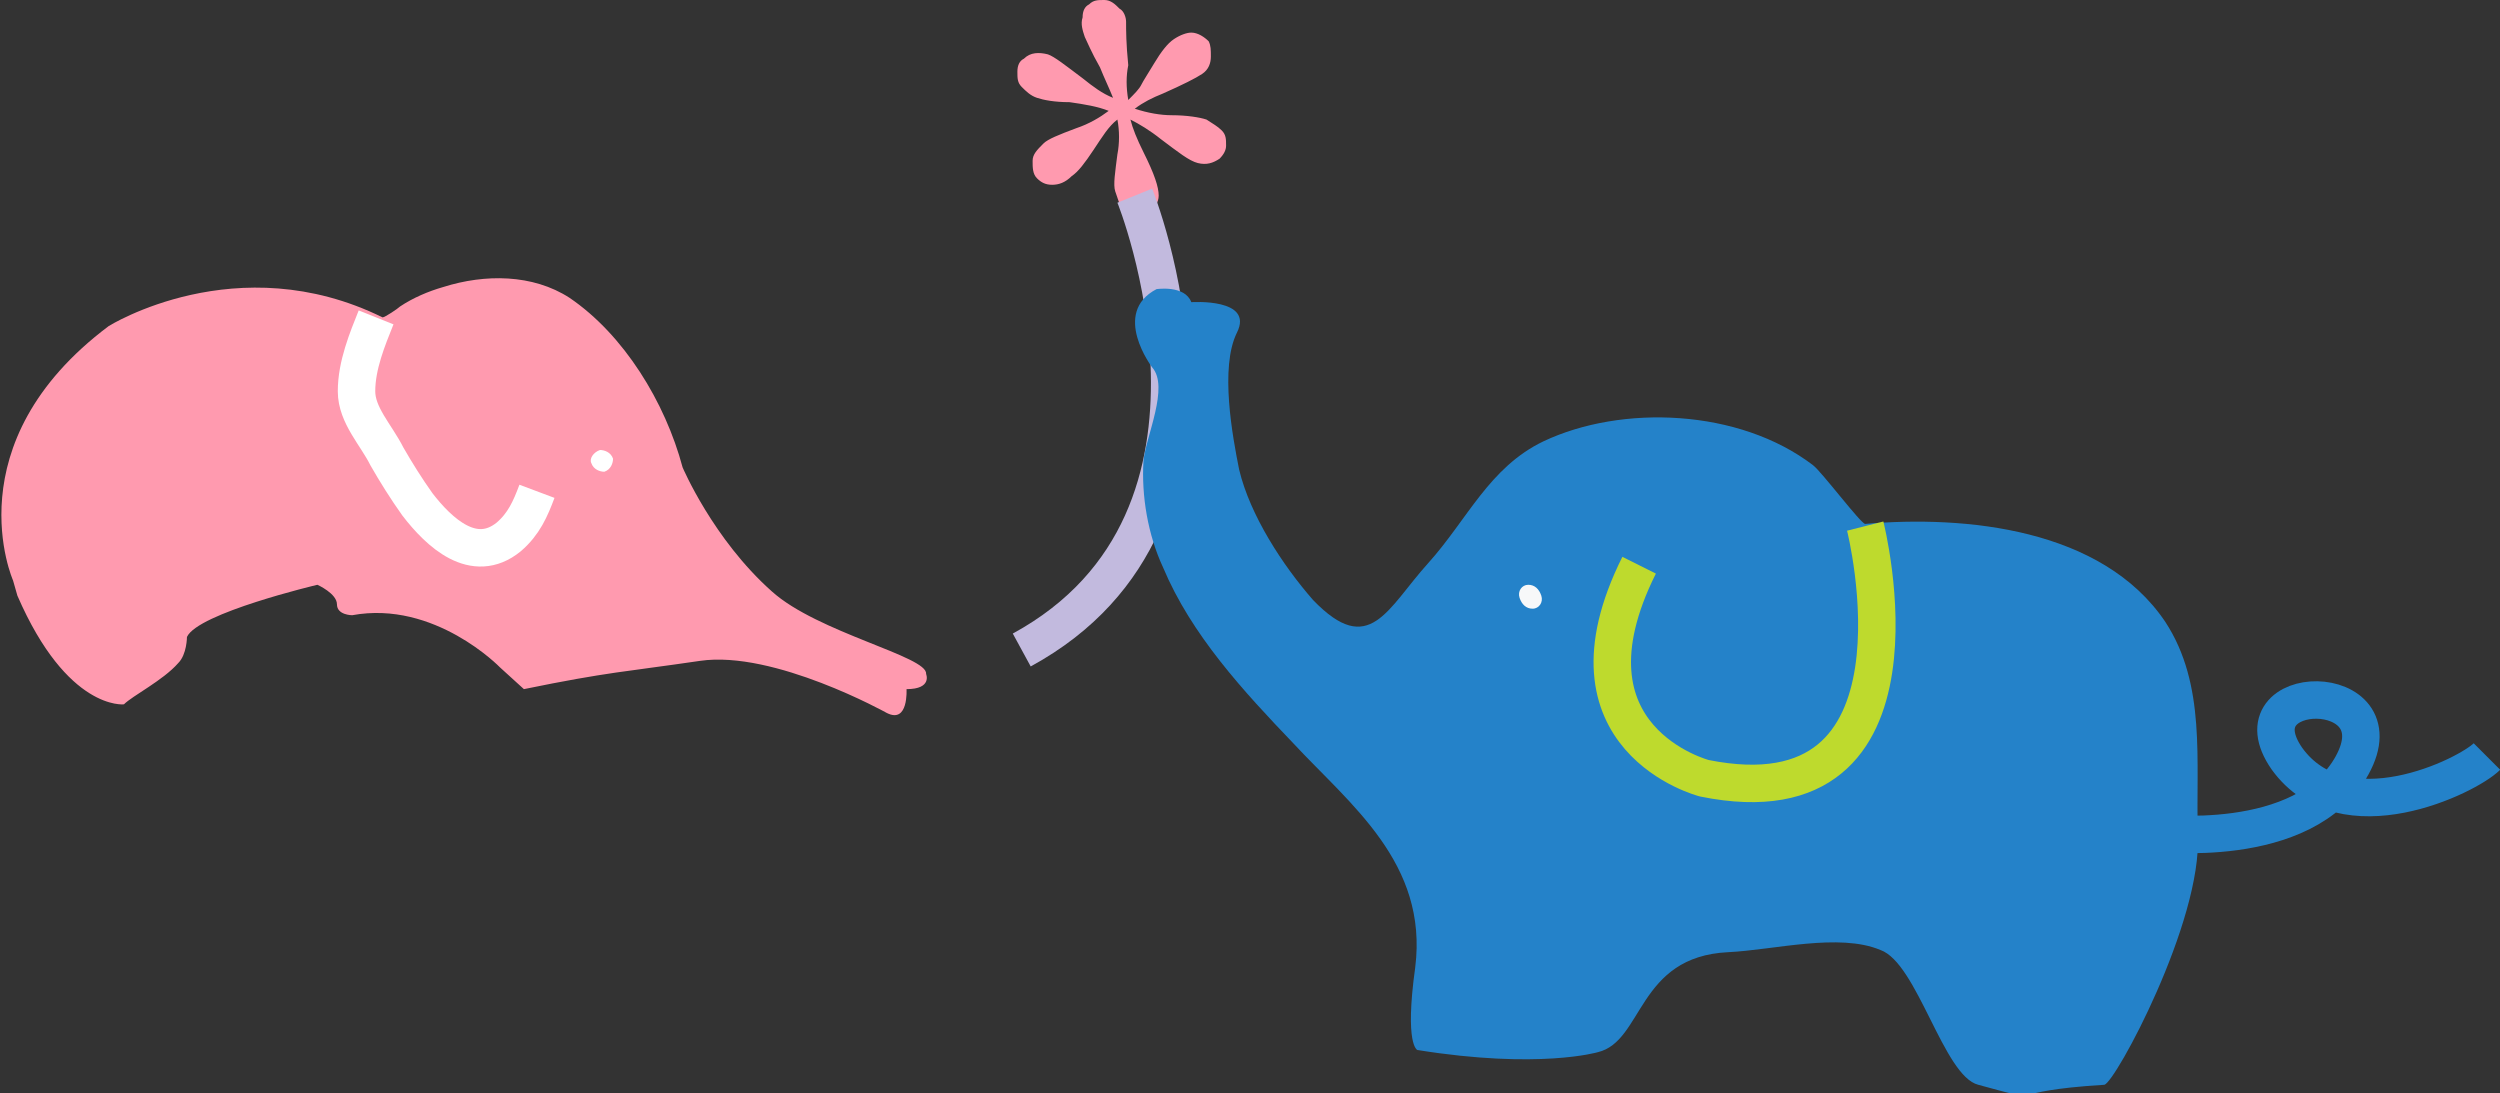 <?xml version="1.0" encoding="utf-8"?>
<!-- Generator: Adobe Illustrator 22.1.0, SVG Export Plug-In . SVG Version: 6.00 Build 0)  -->
<svg version="1.1" id="圖層_1" xmlns="http://www.w3.org/2000/svg" xmlns:xlink="http://www.w3.org/1999/xlink" x="0px" y="0px"
	 width="115px" height="50.3px" viewBox="0 0 115 50.3" style="enable-background:new 0 0 115 50.3;" xml:space="preserve">
<rect x="0" y="0" width="115" height="50.3" fill="#333333" stroke="none"/>
<style type="text/css">
	.st0{fill:#FF9AAF;}
	.st1{fill:#FFFFFF;}
	.st2{fill:#FF9AAF;stroke:#FFFFFF;stroke-width:1.723;}
	.st3{fill:none;stroke:#C2BADE;stroke-width:1.723;stroke-miterlimit:10;}
	.st4{fill:#2482C9;}
	.st5{fill:none;stroke:#BEDA2D;stroke-width:1.723;stroke-miterlimit:10;}
	.st6{fill:#F7F8F9;}
	.st7{fill:none;stroke:#2482C9;stroke-width:1.723;stroke-miterlimit:10;}
</style>
<g>
	<path class="st0" d="M31.4,21.5c0,0,1.4,3.3,4.1,5.7c2.1,1.9,7.2,3,7.1,3.8c0,0,0.3,0.7-0.9,0.7c0,0,0.1,1.6-0.9,1.1
		c0,0-5.2-2.9-8.6-2.4c-3.4,0.5-4.2,0.5-8.1,1.3l-1.1-1c0,0-3-3.1-6.8-2.4c0,0-0.7,0-0.7-0.5c0-0.5-0.9-0.9-0.9-0.9s-5.5,1.3-6,2.4
		c0,0,0,0.8-0.4,1.2c-0.7,0.8-2.1,1.5-2.5,1.9c0,0-2.6,0.3-4.9-5l-0.2-0.7c0,0-2.8-6.3,4.4-11.7c0,0,5.9-3.7,12.6-0.4
		c0.1,0,0.7-0.4,0.8-0.5c0.6-0.4,1.3-0.7,2-0.9c1.9-0.6,4.1-0.6,5.8,0.5C28.7,15.4,30.6,18.5,31.4,21.5z"/>
	<path class="st1" d="M27.2,21.3c0.1,0.3,0.4,0.4,0.6,0.4c0.3-0.1,0.4-0.4,0.4-0.6c-0.1-0.3-0.4-0.4-0.6-0.4
		C27.3,20.8,27.1,21.1,27.2,21.3z"/>
	<path class="st2" d="M24.7,22.6c-0.3,0.8-0.6,1.5-1.3,2.1c-1.6,1.3-3.2-0.2-4.2-1.5c-0.5-0.7-1-1.5-1.4-2.2c-0.5-1-1.4-1.9-1.4-3
		c0-1.2,0.5-2.4,0.9-3.4"/>
	<g>
		<path class="st0" d="M51,5.1c-0.4,0.3-0.9,0.6-1.5,0.8c-0.8,0.3-1.3,0.5-1.5,0.7c-0.3,0.3-0.5,0.5-0.5,0.8c0,0.3,0,0.6,0.2,0.8
			c0.2,0.2,0.4,0.3,0.7,0.3c0.3,0,0.6-0.1,0.9-0.4c0.3-0.2,0.6-0.6,1-1.2c0.4-0.6,0.7-1.1,1.1-1.4c0.1,0.5,0.1,1.1,0,1.6
			c-0.1,0.8-0.2,1.4-0.1,1.7c0.1,0.3,0.2,0.6,0.3,0.8c0.2,0.2,0.4,0.3,0.6,0.4c0.3,0,0.5,0,0.7-0.2c0.2-0.2,0.4-0.5,0.4-0.8
			c0-0.4-0.2-1-0.7-2c-0.3-0.6-0.5-1.1-0.6-1.5c0.4,0.2,0.9,0.5,1.4,0.9c0.8,0.6,1.3,1,1.7,1.1c0.4,0.1,0.7,0,1-0.2
			c0.2-0.2,0.3-0.4,0.3-0.6c0-0.3,0-0.5-0.2-0.7c-0.2-0.2-0.4-0.3-0.7-0.5c-0.3-0.1-0.9-0.2-1.6-0.2c-0.5,0-1.1-0.1-1.7-0.3
			c0.4-0.3,0.8-0.5,1.3-0.7c0.9-0.4,1.5-0.7,1.8-0.9c0.3-0.2,0.4-0.5,0.4-0.8c0-0.3,0-0.5-0.1-0.7c-0.2-0.2-0.5-0.4-0.8-0.4
			c-0.2,0-0.5,0.1-0.8,0.3c-0.3,0.2-0.6,0.6-0.9,1.1c-0.3,0.5-0.5,0.8-0.6,1c-0.1,0.2-0.3,0.4-0.6,0.7c-0.1-0.6-0.1-1.1,0-1.6
			C51.8,2,51.8,1.4,51.8,1c0-0.2-0.1-0.5-0.3-0.6C51.3,0.2,51.1,0,50.8,0c-0.3,0-0.5,0-0.7,0.2c-0.2,0.1-0.3,0.3-0.3,0.6
			c-0.1,0.3,0,0.6,0.1,0.9c0.1,0.2,0.3,0.7,0.7,1.4C50.8,3.6,51,4,51.2,4.5c-0.5-0.2-0.9-0.5-1.4-0.9c-0.8-0.6-1.3-1-1.6-1.1
			c-0.4-0.1-0.8-0.1-1.1,0.2c-0.2,0.1-0.3,0.3-0.3,0.6c0,0.3,0,0.5,0.2,0.7c0.2,0.2,0.4,0.4,0.7,0.5c0.3,0.1,0.8,0.2,1.5,0.2
			C49.9,4.8,50.5,4.9,51,5.1z"/>
		<path class="st3" d="M52.2,9c0,0,6,14.8-5.2,20.9"/>
		<path class="st4" d="M71,20.3c3.6-1.7,9-1.5,12.4,1.1c0.4,0.3,2.2,2.7,2.4,2.7c4.6-0.4,10.9,0.2,13.8,4.5c1.9,2.9,1.4,6.4,1.5,9.8
			c0.2,4-3.8,11.4-4.3,11.5c-4.9,0.3-2.5,0.9-5.8,0c-1.6-0.4-2.8-5.6-4.5-6.2c-1.9-0.8-4.9,0-7,0.1c-4.2,0.2-3.9,4.1-6,4.6
			c0,0-2.7,0.8-8.3-0.1c0,0-0.6-0.2-0.1-3.8c0.6-4.8-3-7.5-5.6-10.3c-2.3-2.4-4.7-5-6-8.1c-0.7-1.5-1-3.3-0.9-4.9
			c0.1-1.1,1.2-3.4,0.4-4.3c0,0-1.9-2.5,0.2-3.6c0,0,1.3-0.2,1.6,0.6c0,0,2.9-0.2,2.1,1.4c-0.8,1.6-0.2,4.8,0.1,6.3
			c0.5,2.1,2,4.4,3.4,6c2.6,2.7,3.4,0.4,5.3-1.7C67.5,23.9,68.5,21.5,71,20.3z"/>
		<path class="st5" d="M85.8,24.2c0,0,3.5,13.8-7.4,11.6c0,0-7-1.8-3-9.8"/>
		<path class="st6" d="M69.9,27.5c0.1,0.3,0.3,0.5,0.6,0.5c0.3,0,0.5-0.3,0.4-0.6c-0.1-0.3-0.3-0.5-0.6-0.5
			C70,26.9,69.8,27.2,69.9,27.5z"/>
	</g>
	<path class="st7" d="M99.1,38.3c0,0,6.9,0.9,9.1-3.1c2.2-4-5.5-3.9-3-0.3c2.6,3.6,8.3,0.8,9.2-0.1"/>
</g>
</svg>
